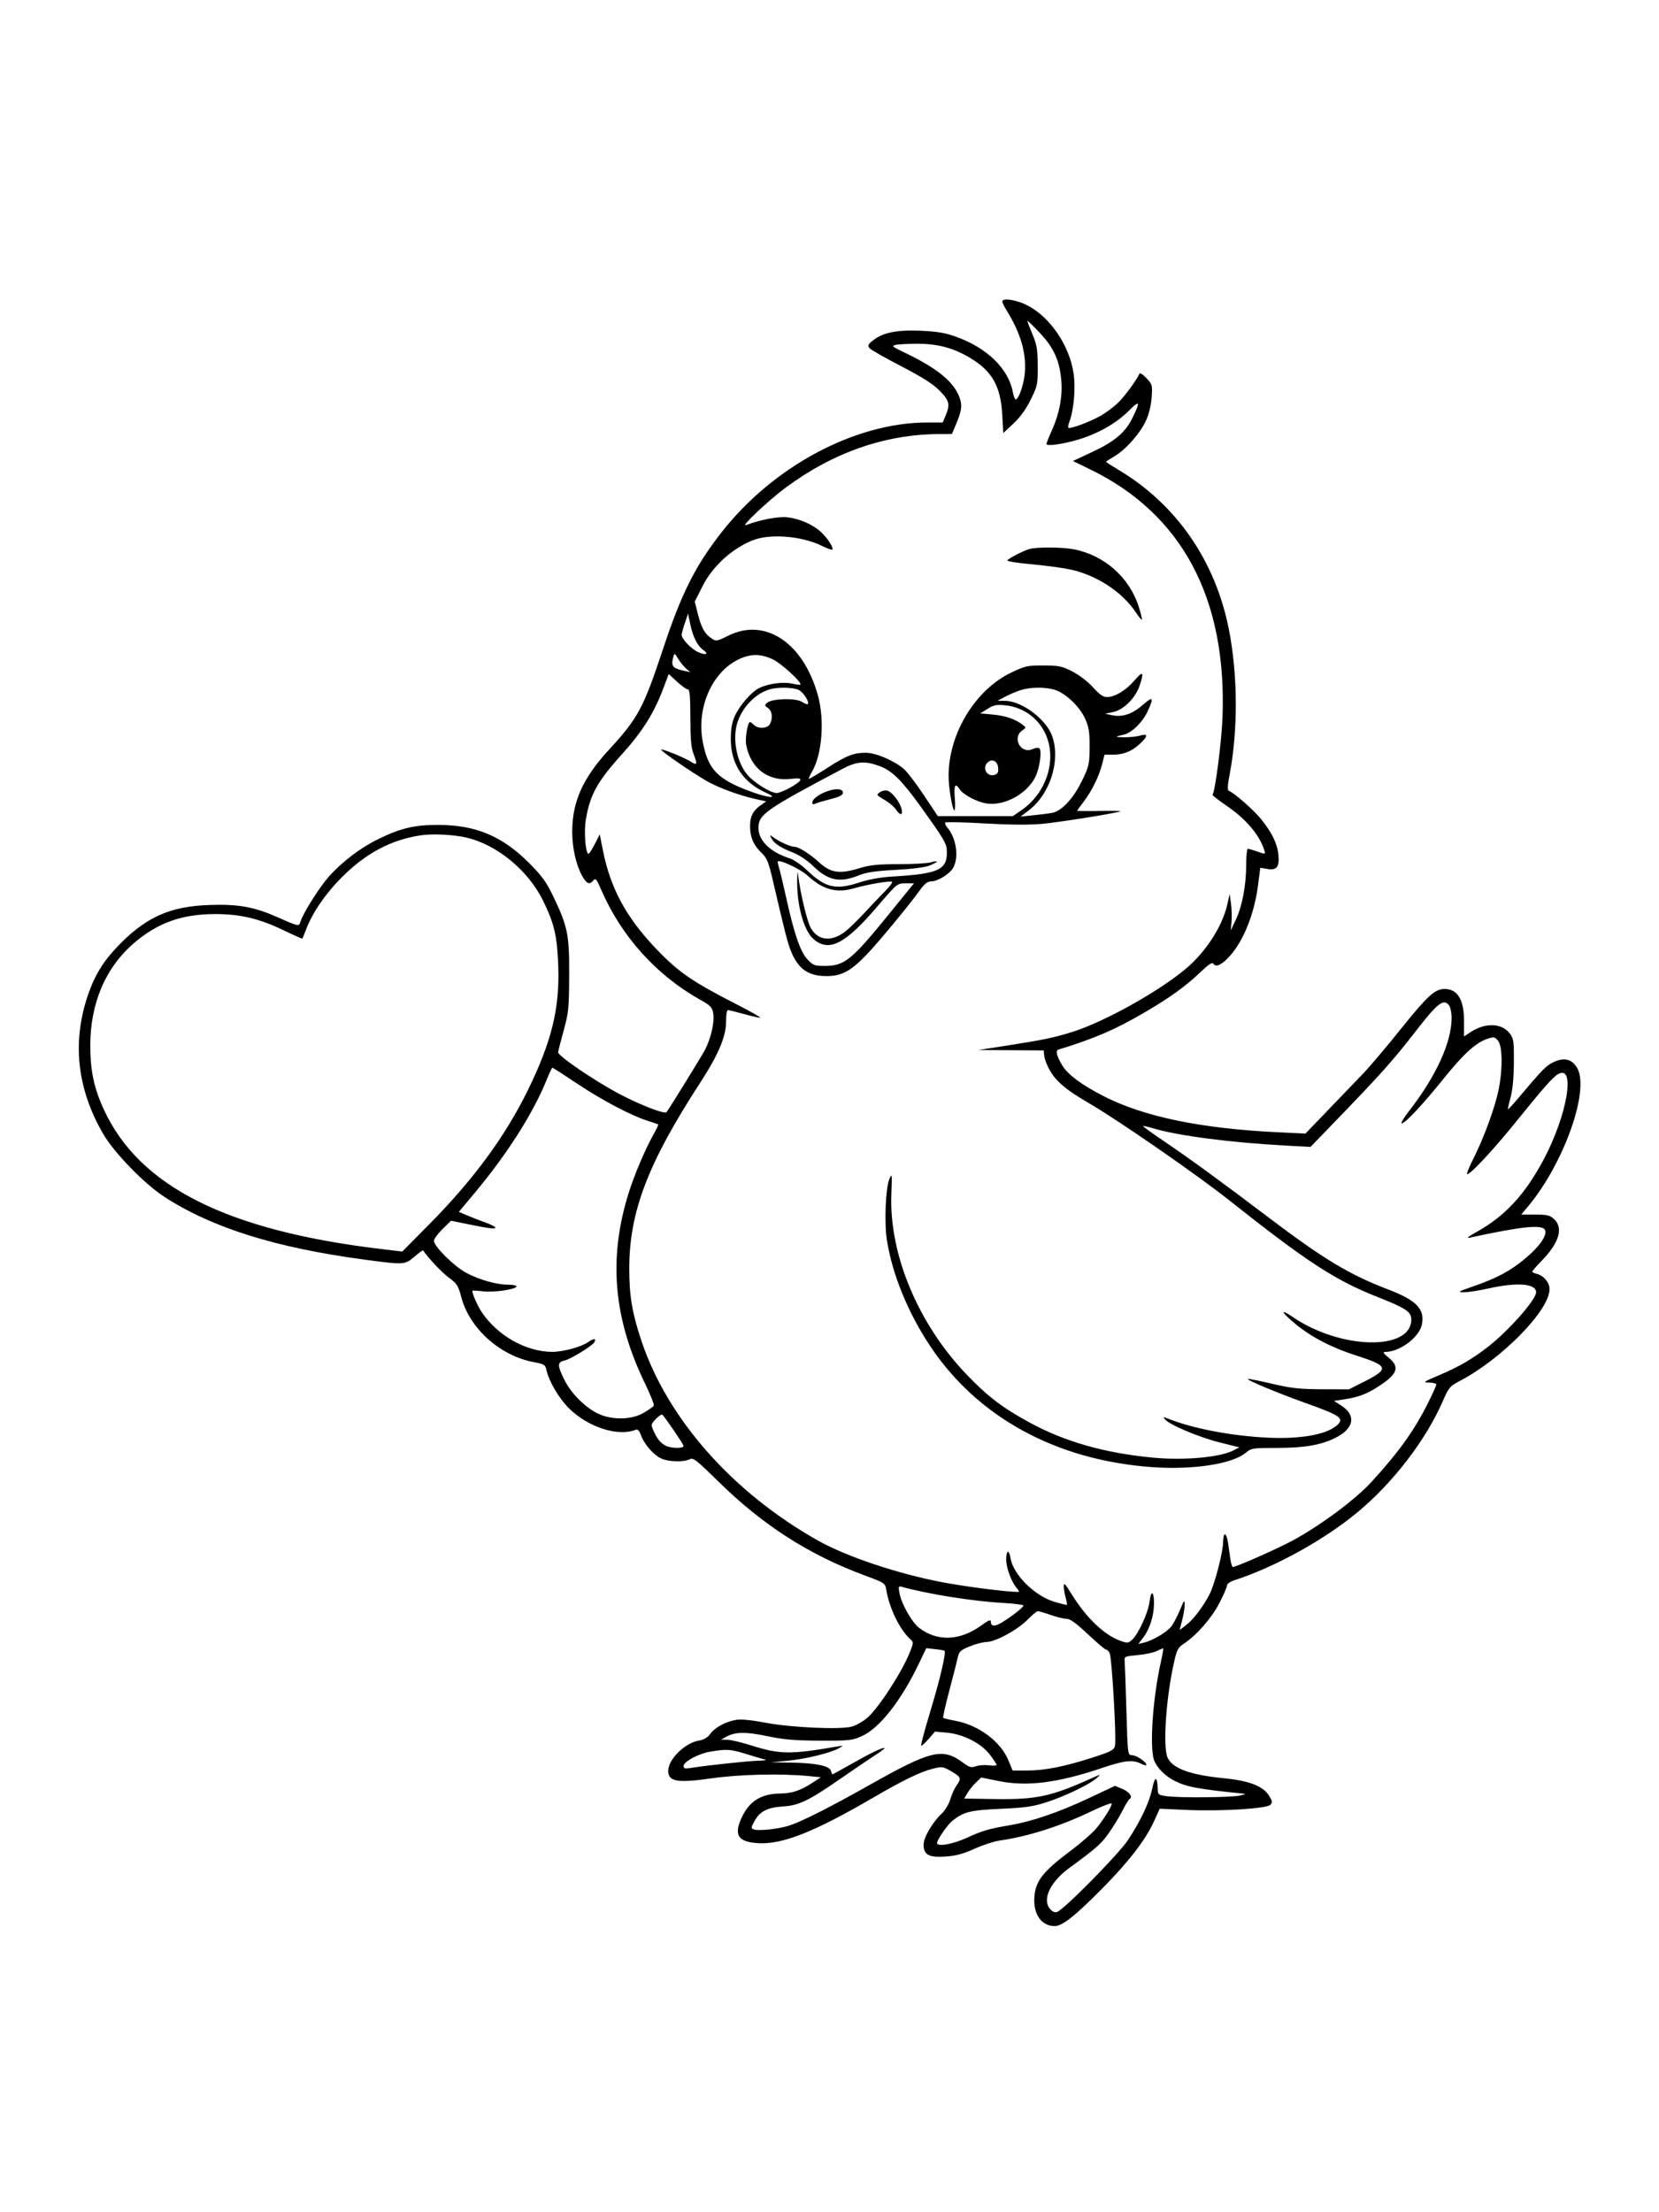 <svg xmlns="http://www.w3.org/2000/svg" width="864" height="1152" viewBox="0 0 864 1152" version="1.1">
	<path d="M 522 157.020 C 522 157.581, 523.038 159.718, 524.307 161.770 C 531.498 173.400, 534.518 183.683, 533.751 193.930 C 533.295 200.019, 530.558 208, 528.926 208 C 528.539 208, 527.911 206.337, 527.529 204.305 C 525.211 191.945, 514.072 181.117, 497.646 175.255 C 492.185 173.307, 487.886 172.594, 479.417 172.233 C 466.956 171.702, 459.666 173.204, 454.529 177.360 C 452.036 179.378, 451.763 180.009, 452.830 181.296 C 453.530 182.138, 460.920 186.354, 469.253 190.664 C 480.077 196.262, 485.775 199.870, 489.202 203.298 C 494.425 208.520, 494.930 210.531, 492.487 216.378 L 490.973 220 483.118 220 C 445.297 220, 402.543 242.852, 375.542 277.500 C 361.980 294.904, 354.835 309.191, 345.287 338 C 335.087 368.777, 332.276 374.003, 316.995 390.600 C 303.533 405.222, 298.036 417.511, 298.012 433.040 C 297.999 441.523, 300.011 450.468, 303.216 456.170 C 305.539 460.303, 307.022 460.884, 309.041 458.450 C 310.147 457.119, 310.709 457.786, 313.044 463.200 C 323.533 487.522, 341.735 507.769, 364.669 520.624 C 370.226 523.739, 370.904 524.471, 371.501 528.004 C 372.190 532.087, 370.211 540.727, 367.266 546.487 C 365.709 549.532, 348.193 577.921, 347.094 579.181 C 346.136 580.280, 333.723 575.509, 323.141 569.976 C 310.242 563.230, 290.453 549.808, 290.669 547.952 C 290.763 547.153, 292.078 542, 293.592 536.500 C 296.116 527.331, 296.352 524.963, 296.423 508 C 296.512 486.740, 295.703 482.673, 288.297 467.121 C 284.599 459.356, 282.424 456.326, 275.665 449.523 C 261.702 435.467, 247.924 429.641, 228.500 429.579 C 215.741 429.538, 208.723 431.202, 196.655 437.127 C 187.603 441.572, 178.096 448.828, 171.228 456.534 C 166.391 461.961, 157.840 475.512, 156.521 479.841 C 155.690 482.567, 155.647 482.559, 144.317 477.543 C 132.299 472.223, 123.930 470.736, 109 471.270 C 89.072 471.984, 76.921 477.200, 63.043 491 C 54.828 499.168, 50.014 506.522, 46.445 516.355 C 37.316 541.505, 39.774 566.455, 53.748 590.489 C 59.558 600.481, 75.398 616.705, 86 623.522 C 110.873 639.516, 143.887 649.815, 189.998 655.967 C 210.561 658.711, 210.829 658.694, 215.868 654.381 C 218.193 652.391, 220.208 650.928, 220.346 651.131 C 223.152 655.264, 230.190 662.704, 233.807 665.361 C 238.016 668.453, 238.680 669.496, 240.239 675.469 C 244.473 691.678, 260.330 705.959, 277.777 709.275 C 283.463 710.356, 283.990 710.680, 284.594 713.473 C 285.859 719.324, 291.284 728.450, 296.557 733.599 C 306.494 743.301, 321.887 748.193, 331.040 744.559 C 332.148 744.119, 332.943 744.954, 333.878 747.540 C 335.592 752.280, 340.675 757.966, 344.702 759.649 C 348.599 761.277, 356.355 761.415, 359.174 759.907 C 360.994 758.933, 362.596 760.169, 373.858 771.238 C 397.352 794.329, 421.251 809.661, 450.737 820.557 C 460.774 824.267, 460.985 824.410, 461.570 827.920 C 463.160 837.461, 468.532 848.551, 473.930 853.437 C 475.874 855.196, 475.873 855.247, 473.862 860.355 C 469.844 870.559, 457.514 889.548, 451.644 894.573 C 449.423 896.474, 445.782 898.525, 443.553 899.131 C 437.479 900.782, 411.646 899.597, 398.500 897.064 C 391.573 895.729, 386.019 895.184, 383.500 895.592 C 377.993 896.484, 372.459 899.460, 369.918 902.897 C 368.479 904.844, 366.581 905.971, 364.065 906.374 C 356.763 907.541, 348.012 916.124, 348.004 922.128 C 347.996 927.794, 352.731 928.605, 370.789 926.030 C 385.160 923.981, 406.778 923.481, 421 924.868 L 427.500 925.502 423 928.440 C 416.889 932.430, 412.452 933.904, 406.399 933.956 C 397.046 934.037, 390.829 937.589, 386.992 945.047 C 381.752 955.229, 383.883 959.202, 394.916 959.825 C 407.554 960.540, 424.028 954.010, 454.754 936.109 C 470.497 926.938, 479.578 922.541, 485.916 921.020 C 490.709 919.870, 491.237 919.949, 495.494 922.444 C 500.551 925.407, 500.789 926.081, 498.113 929.846 C 497.075 931.306, 495.629 934.525, 494.900 937 C 494.146 939.561, 492.188 942.792, 490.355 944.500 C 485.680 948.858, 481 956.882, 481 960.541 C 481 965.837, 483.708 967.346, 492.233 966.799 C 497.748 966.445, 501.452 965.462, 507.507 962.745 C 511.903 960.773, 517.750 958.848, 520.500 958.467 C 534.898 956.475, 552.067 951.043, 567.750 943.517 C 573.937 940.548, 579 938.601, 579 939.191 C 579 940.703, 575.283 946.728, 571.208 951.821 C 569.306 954.197, 563.194 959.555, 557.625 963.728 C 542.694 974.916, 538.931 979.901, 538.647 988.869 C 538.381 997.291, 542.676 1003, 549.279 1003 C 553.202 1003, 559.787 997.815, 573.667 983.797 C 587.936 969.388, 596.634 958.104, 601.117 948.189 L 603.971 941.878 618.235 942.519 C 635.802 943.307, 659.580 941.848, 661.569 939.859 C 662.760 938.669, 662.670 937.987, 660.955 935.166 C 657.895 930.135, 650.665 927.315, 637.500 926.020 C 619.846 924.282, 610.658 920.926, 608.076 915.275 C 605.506 909.647, 607.277 883.867, 611.514 865.237 C 612.936 858.986, 613.535 857.911, 616.809 855.736 C 623.329 851.406, 630.907 842.708, 635.008 834.847 C 637.203 830.638, 639 826.511, 639 825.675 C 639 824.801, 640.594 823.640, 642.750 822.943 C 664.021 816.065, 689.752 801.845, 707.190 787.329 C 725.654 771.959, 742.660 749.763, 751.432 729.584 C 754.508 722.508, 755.055 721.864, 760.355 719.076 C 782.367 707.497, 807 682.276, 807 671.317 C 807 667.905, 804.021 664.294, 800.472 663.404 C 799.113 663.062, 798 662.509, 798 662.173 C 798 661.837, 800.207 659.299, 802.905 656.531 C 811.978 647.226, 814.304 639.514, 809.421 634.924 C 807.178 632.815, 805.893 632.500, 799.541 632.500 L 792.240 632.500 795.990 628 C 814.357 605.959, 827.842 568.146, 821.521 556.409 C 818.993 551.715, 814.923 550.496, 809.625 552.848 C 805.454 554.700, 803.685 556.454, 792.052 570.275 C 788.505 574.489, 785.486 577.819, 785.342 577.676 C 785.199 577.532, 785.815 574.734, 786.712 571.457 C 787.772 567.582, 788.369 561.247, 788.421 553.332 C 788.491 542.478, 788.274 540.858, 786.406 538.332 C 782.269 532.735, 773.683 532.350, 765.974 537.415 L 762.448 539.732 762.474 532.116 C 762.513 520.605, 759.173 514.994, 752.285 515.004 C 747.301 515.010, 743.359 518.616, 729.670 535.691 C 722.259 544.936, 713.392 555.425, 709.967 559 C 706.542 562.575, 698.371 571.080, 691.808 577.901 L 679.876 590.302 665.688 589.626 C 625.458 587.710, 595.694 581.544, 574.671 570.770 C 563.363 564.975, 556.132 559.596, 553.245 554.831 C 550.338 550.030, 549.597 547.071, 551.181 546.586 C 569.927 540.845, 580.723 536.198, 595.848 527.363 C 609.077 519.635, 617.359 513.694, 624.808 506.588 C 629.468 502.143, 631.330 500.916, 631.934 501.892 C 633.215 503.966, 636.531 502.340, 640.717 497.584 C 647.741 489.605, 653.233 475.793, 655.121 461.360 L 656.361 451.885 660.009 452.502 C 664.956 453.337, 666.398 451.491, 665.784 445.103 C 665.228 439.318, 662.336 433.400, 656.645 426.403 C 652.784 421.654, 642.500 412.667, 639.959 411.820 C 639.155 411.552, 639.285 409.092, 640.420 403.106 C 644.781 380.120, 644.649 351.735, 640.072 328.123 C 633.133 292.327, 612.845 262.843, 582.750 244.815 C 579.038 242.592, 576 240.641, 576 240.481 C 576 240.321, 577.973 239.034, 580.384 237.621 C 586.252 234.182, 593.738 225.732, 596.798 219.094 C 598.343 215.742, 599.471 211.147, 599.768 206.998 C 600.229 200.561, 600.126 200.179, 597.052 196.904 C 595.155 194.883, 593.661 193.971, 593.376 194.658 C 592.119 197.684, 586.100 205.911, 582.505 209.519 C 580.302 211.729, 576.025 214.924, 573 216.619 C 567.268 219.832, 557.209 223.542, 556.407 222.741 C 556.152 222.486, 556.358 221.189, 556.864 219.858 C 559.249 213.585, 560.260 202.116, 559.111 194.386 C 556.944 179.817, 546.785 164.949, 534.898 158.949 C 529.186 156.065, 522 154.991, 522 157.020 M 535.043 167.078 C 535.019 167.395, 536.215 170.545, 537.700 174.078 C 540.009 179.571, 540.407 181.954, 540.450 190.548 C 540.498 200.179, 540.345 200.910, 536.774 208.139 C 534.286 213.175, 531.296 217.312, 527.774 220.591 L 522.500 225.500 521.976 216 C 521.158 201.190, 516.730 193.305, 505.397 186.479 C 496.624 181.195, 488.454 178.998, 477.645 179.014 C 472.615 179.021, 467.485 179.299, 466.245 179.631 C 464.318 180.148, 464.864 180.649, 470.010 183.082 C 486.950 191.094, 495.748 197.914, 499.196 205.710 C 501.351 210.582, 501.091 213.415, 497.768 221.250 L 495.754 226 489.127 226.032 C 460.943 226.166, 433.869 235.621, 409.119 253.972 C 400.172 260.605, 385.321 274.625, 388.500 273.436 C 395.862 270.683, 405.030 268.915, 409.675 269.353 C 416.208 269.968, 423.531 273.173, 427.835 277.301 C 431.264 280.589, 434.284 285.383, 433.451 286.216 C 433.193 286.474, 430.848 285.630, 428.241 284.340 C 417.439 278.997, 400.607 277.714, 391.523 281.541 C 380.669 286.114, 370.982 295.092, 365.817 305.365 L 361.830 313.293 363.448 319.731 C 365.277 327.012, 367.033 330.136, 370.617 332.485 C 372.975 334.030, 373.392 333.960, 379.207 331.054 C 398.472 321.428, 418.350 334.638, 425.968 362.128 C 429.539 375.014, 428.158 392.832, 422.886 401.876 C 421.804 403.733, 421.060 405.393, 421.232 405.566 C 421.405 405.738, 425.586 403.274, 430.523 400.089 C 440.822 393.446, 444.466 392, 450.899 392.001 C 456.034 392.002, 465.487 395.992, 470.620 400.325 C 472.336 401.773, 477.041 407.918, 481.076 413.979 L 488.413 425 507.936 425 L 527.459 425 531.979 421.905 C 541.245 415.560, 547.017 404.723, 546.978 393.739 C 546.929 379.736, 537.109 368.692, 523.453 367.283 C 519.029 366.826, 517.534 367.127, 514.331 369.118 L 510.500 371.500 517 372.093 C 523.551 372.691, 528.814 374.474, 532.500 377.344 C 534.489 378.892, 534.488 378.910, 532.250 380.507 C 526.969 384.277, 531.729 392.812, 537.616 390.129 C 539.010 389.494, 540.623 389.267, 541.201 389.624 C 542.792 390.607, 541.483 400.134, 539.120 404.765 C 534.667 413.494, 523.068 419.780, 513.921 418.422 C 508.858 417.670, 501.516 413.799, 499.731 410.941 C 497.531 407.419, 496.719 408.910, 497.248 415.500 C 497.535 419.075, 497.449 422, 497.058 422 C 496 422, 493.997 410.068, 494.017 403.885 C 494.088 381.967, 507.933 359.185, 526.597 350.274 C 533.965 346.755, 535.109 346.503, 543.500 346.544 C 551.588 346.583, 553.119 346.906, 558.604 349.734 C 562.110 351.542, 566.644 355.035, 569.257 357.941 C 572.539 361.591, 574.540 363, 576.443 363 C 580.604 363, 586.429 359.485, 590.886 354.284 C 595.303 349.131, 595.950 349.855, 593.461 357.161 C 591.294 363.520, 585.144 369.640, 579.774 370.781 L 575.500 371.690 579.346 372.474 C 584.702 373.567, 589.821 371.790, 595.356 366.918 C 600.550 362.346, 601.070 363.160, 597.649 370.507 C 595.026 376.139, 589.335 381.669, 585.232 382.573 C 580.373 383.644, 580.414 383.841, 585.507 383.921 C 588.260 383.964, 591.973 383.581, 593.757 383.070 C 597.981 381.858, 597.979 383.279, 593.750 387.246 C 589.532 391.203, 585.129 393, 579.651 393 L 575.237 393 574.055 397.697 C 572.441 404.106, 568.674 411.830, 564.488 417.312 C 562.570 419.824, 560.999 422.020, 560.999 422.190 C 560.998 422.361, 566.285 422.401, 572.749 422.280 C 579.212 422.160, 584.050 422.251, 583.500 422.484 C 581.085 423.504, 551.792 428.193, 542.608 429.029 C 535.931 429.636, 525.800 429.557, 512.762 428.796 C 501.906 428.162, 492.721 427.946, 492.351 428.316 C 491.981 428.685, 492.372 429.778, 493.219 430.744 C 498.058 436.262, 499.567 446.539, 496.340 452.001 C 494.395 455.294, 488.275 459, 484.783 459 C 483.012 459, 481.400 460.309, 478.930 463.750 C 473.304 471.588, 457.151 491.099, 451.131 497.325 C 443.015 505.721, 438.322 508.241, 430.697 508.297 C 421.252 508.366, 415.997 504.853, 412.173 495.914 C 410.335 491.616, 408.909 486.102, 402.472 458.384 C 400.314 449.095, 399.391 446.795, 396.856 444.384 C 392.619 440.357, 390.815 436.470, 390.646 431.003 C 390.475 425.493, 391.969 422.291, 396.054 419.411 L 399.018 417.322 393.259 416.041 C 385.036 414.212, 374.355 410.272, 368.223 406.805 C 360.761 402.587, 343.780 390.887, 344.327 390.340 C 344.872 389.795, 356.514 394.543, 359.837 396.667 C 363.040 398.713, 363.304 398.034, 361.299 392.906 C 359.954 389.466, 359.568 385.267, 359.538 373.750 C 359.509 362.498, 359.198 359, 358.228 359 C 357.528 359, 355.001 357.198, 352.612 354.996 L 348.268 350.993 345.150 359.246 C 340.581 371.340, 334.337 381.229, 324.183 392.451 C 310.991 407.031, 307.159 413.986, 305.052 427.173 C 304.117 433.028, 304.834 443.168, 306.287 444.620 C 306.605 444.938, 308.098 442.792, 309.605 439.849 L 312.344 434.500 314.079 443.193 C 317.981 462.748, 326.330 478.059, 341.985 494.374 C 353.475 506.348, 360.560 511.211, 383.905 523.146 C 391.279 526.916, 396.669 530, 395.885 530 C 395.101 530, 391.212 529.100, 387.243 528 C 383.273 526.900, 379.593 526, 379.065 526 C 378.537 526, 378.117 528.645, 378.132 531.877 C 378.170 539.731, 374.178 549.166, 364.540 564 C 337.395 605.779, 327.753 631.048, 327.718 660.500 C 327.701 674.692, 329.193 683.635, 333.979 698.030 C 347.513 738.742, 381.491 777.219, 426 802.237 C 440.906 810.615, 467.489 819.522, 490.788 823.944 C 503.187 826.298, 524.164 828.973, 530.405 828.997 C 530.903 828.998, 530.590 828.204, 529.710 827.232 C 526.887 824.112, 524.045 816.626, 524.022 812.250 C 523.996 807.134, 525.514 806.616, 526.302 811.472 C 527.662 819.852, 538.678 830.894, 548.799 834.020 C 552.377 835.125, 555.453 835.880, 555.635 835.698 C 555.817 835.516, 555.523 833.825, 554.983 831.940 C 554.442 830.055, 554 827.385, 554.001 826.007 C 554.001 823.997, 554.793 824.788, 557.999 830 C 565.669 842.472, 575.209 851.574, 583.698 854.519 C 587.158 855.720, 587.694 855.658, 589.654 853.835 C 592.950 850.769, 598.014 839.677, 598.678 834.067 C 599.415 827.852, 601 828.421, 601 834.900 C 601 841.194, 598.805 848.256, 595.503 852.584 L 592.838 856.079 595.669 855.412 C 600.501 854.274, 608.048 849.741, 610.243 846.659 C 611.396 845.040, 613.377 841.192, 614.646 838.108 C 616.663 833.204, 616.956 832.881, 616.976 835.532 C 616.989 837.200, 616.400 840.878, 615.666 843.706 L 614.332 848.848 617.671 846.302 C 621.512 843.372, 626.756 836.466, 629.969 830.105 C 632.720 824.657, 637 808.081, 637 802.872 C 637 800.742, 637.400 799, 637.889 799 C 638.813 799, 639.469 801.848, 640.594 810.750 C 640.959 813.638, 641.608 816, 642.036 816 C 643.783 816, 665.052 806.614, 672.987 802.341 C 687.529 794.511, 705.840 780.907, 714.349 771.612 C 728.398 756.266, 736.442 745.053, 743.536 730.929 C 745.991 726.040, 748 721.581, 748 721.020 C 748 720.459, 746.313 719.987, 744.250 719.971 C 740.811 719.944, 741.246 719.625, 749.500 716.128 C 760.004 711.677, 767.163 707.483, 775.500 700.896 C 786.217 692.429, 800 676.704, 800 672.945 C 800 668.383, 790.224 667.609, 775.110 670.976 C 770.111 672.089, 764.329 672.975, 762.261 672.945 C 758.930 672.896, 759.471 672.554, 767 669.952 C 779.600 665.596, 786.693 661.795, 794.510 655.212 C 801.818 649.056, 805.757 643.414, 804.688 640.631 C 803.485 637.495, 793.043 638.526, 765.433 644.505 C 763.474 644.930, 764.590 643.983, 768.793 641.656 C 783.698 633.403, 794.119 622.196, 803.860 603.943 C 816.176 580.864, 820.750 554.149, 811.500 559.320 C 808.747 560.859, 803.997 566.237, 789.261 584.500 C 776.928 599.784, 764 613.446, 764 611.196 C 764 610.511, 765.639 606.699, 767.642 602.725 C 772.811 592.470, 778.564 576.720, 780.416 567.751 C 782.649 556.943, 782.538 544.886, 780.180 541.974 C 778.519 539.923, 778.044 539.830, 774.754 540.916 C 768.656 542.929, 762.440 548.553, 751.986 561.518 C 740.852 575.325, 731.792 585, 729.995 585 C 729.347 585, 731.008 582.188, 733.685 578.750 C 747.907 560.489, 756 542.801, 756 529.981 C 756 527.452, 755.395 524.555, 754.656 523.544 C 751.996 519.906, 748.715 522.309, 738.676 535.246 C 724.843 553.072, 719.925 558.568, 691.572 587.878 L 682.500 597.257 670 596.577 C 640.695 594.985, 613.399 591.432, 600.385 587.515 C 597.749 586.722, 595.452 586.214, 595.280 586.387 C 595.108 586.559, 600.037 590.122, 606.233 594.304 C 619.266 603.100, 635.705 615.080, 660.180 633.619 C 689.335 655.703, 702.691 663.750, 723.141 671.554 C 737.626 677.082, 742.039 681.648, 740.553 689.572 C 739.288 696.312, 729.087 704, 721.406 704 C 719.995 704, 720.447 704.744, 723.272 707.073 C 729.198 711.957, 727.871 715.542, 717.705 722.112 C 711.598 726.059, 707.065 727.706, 699.120 728.862 L 694.741 729.500 698.599 732 C 706.149 736.892, 705.299 743.420, 696.488 748.213 C 688.878 752.352, 679.898 754, 664.947 754 C 652.407 754, 651.650 754.116, 648.849 756.474 C 641.840 762.371, 621.361 765.526, 600 763.999 C 550.127 760.433, 509.186 738.104, 484.439 700.972 C 472.836 683.561, 464.642 663.454, 461.865 645.577 C 460.479 636.650, 461.226 618.635, 463.175 614 C 464.562 610.702, 464.622 611.165, 464.212 622 C 463.032 653.158, 478.115 689.308, 503.276 715.628 C 514.321 727.181, 522.184 733.171, 536.500 740.938 C 554.689 750.808, 575.517 756.706, 600.500 759.063 C 616.738 760.595, 635.413 758.906, 642.443 755.271 L 645.471 753.705 634.985 751.072 C 624.332 748.397, 608.985 741.919, 606.736 739.149 C 605.683 737.851, 605.796 737.746, 607.500 738.439 C 620.617 743.775, 640.620 747.672, 659.858 748.639 C 677.088 749.505, 690.791 747.097, 696.250 742.245 C 700.338 738.612, 698.281 737.158, 679.646 730.505 C 664.901 725.241, 647.938 718.111, 650.007 718.047 C 650.835 718.021, 656.685 719.214, 663.007 720.697 C 672.506 722.926, 676.929 723.403, 688.500 723.447 L 702.500 723.500 710.424 719.500 C 723.630 712.833, 723.179 711.273, 706.500 705.939 C 693.555 701.800, 682.989 696.320, 674.582 689.385 C 667.191 683.289, 666.333 681.075, 673.180 685.769 C 698.047 702.817, 735 703.615, 735 687.103 C 735 683.139, 732.163 681.237, 717.763 675.541 C 695.151 666.597, 680.988 657.375, 639.983 624.897 C 623.025 611.466, 582.571 583.471, 567.185 574.520 C 554.601 567.199, 549.406 562.676, 546.072 556.140 C 544.922 553.887, 543.887 550.908, 543.772 549.521 L 543.564 547 526.532 546.898 L 509.500 546.796 524 544.542 C 543.113 541.571, 548.919 540.363, 558.500 537.363 C 575.198 532.133, 603.985 516.060, 617.890 504.203 C 628.226 495.389, 636.619 482.290, 639.167 471 L 640.408 465.500 641.089 470.500 C 641.463 473.250, 641.593 477.525, 641.376 480 L 640.982 484.500 643.584 479 C 646.936 471.915, 649 461.022, 649 450.412 C 649 445.785, 649.393 442, 649.874 442 C 650.355 442, 652.632 442.665, 654.934 443.477 C 659.088 444.942, 659.115 444.937, 658.433 442.727 C 656.034 434.946, 648.968 426.560, 639.153 419.845 C 634.690 416.792, 631.227 414.106, 631.457 413.877 C 632.806 412.527, 636.200 386.323, 636.680 373.553 C 639.005 311.619, 615.602 267.721, 567.875 244.492 L 558.779 240.065 569.208 235.183 C 580.524 229.885, 586.124 225.120, 589.737 217.715 C 594.078 208.814, 593.677 208.112, 587.677 214.109 C 581.476 220.307, 571.942 225.755, 562 228.782 C 553.900 231.248, 545 232.531, 545 231.232 C 545 230.707, 546.307 227.395, 547.903 223.873 C 551.734 215.426, 553.413 206.471, 552.720 198.196 C 551.844 187.750, 548.865 181.146, 541.494 173.311 C 537.970 169.565, 535.067 166.760, 535.043 167.078 M 536 285.935 C 532.623 286.966, 525.261 290.769, 524.613 291.818 C 524.325 292.283, 529.810 293.173, 536.802 293.795 C 543.793 294.416, 552.886 295.620, 557.007 296.468 C 570.859 299.321, 584.449 308.166, 591.613 318.991 C 593.087 321.218, 594.460 322.873, 594.665 322.669 C 594.869 322.464, 594.196 319.595, 593.169 316.294 C 588.331 300.751, 575.163 289.065, 559.040 286.008 C 552.941 284.851, 539.688 284.809, 536 285.935 M 356.674 324.443 C 355.753 327.145, 355 329.917, 355 330.601 C 355 332.772, 360.277 338.218, 363.811 339.695 C 367.847 341.381, 369.299 340.598, 366.184 338.416 C 363.202 336.327, 360.831 331.591, 359.477 325.015 L 358.348 319.530 356.674 324.443 M 350.644 342.199 C 349.368 346.960, 350.225 348.010, 356.500 349.377 L 359.500 350.031 357.329 348.169 C 356.134 347.144, 354.280 344.865, 353.208 343.102 C 351.308 339.977, 351.245 339.955, 350.644 342.199 M 384.261 343.557 C 370.690 350.320, 362.752 368.649, 365.923 385.904 C 368.663 400.813, 373.675 405.958, 391.844 412.512 C 400.391 415.595, 405.791 415.875, 399.049 412.885 C 387.019 407.550, 380.609 397.861, 380.603 385 C 380.600 379.531, 381.164 376.248, 382.687 372.878 C 385.131 367.467, 391.154 360.489, 395.175 358.409 C 399.733 356.052, 407.668 354.915, 412.298 355.956 C 414.579 356.468, 416.616 356.717, 416.824 356.509 C 417.849 355.484, 406.877 345.414, 402.500 343.363 C 395.980 340.307, 390.669 340.364, 384.261 343.557 M 400.764 358.996 C 393.509 361.180, 386.873 367.935, 384.159 375.899 C 381.295 384.301, 383.511 396.524, 389.134 403.346 C 392.522 407.456, 401.359 412.989, 404.500 412.967 C 407.049 412.949, 416.233 407.908, 416.772 406.231 C 417.084 405.259, 415.900 405.112, 411.724 405.603 C 399.904 406.992, 390.809 399.978, 388.593 387.765 C 387.966 384.309, 389.390 376, 390.610 376 C 390.903 376, 391.818 376.675, 392.643 377.500 C 394.812 379.669, 399.708 379.414, 400.965 377.066 C 402.614 373.984, 402.172 370.234, 399.978 368.697 C 398.119 367.395, 398.089 367.171, 399.601 365.916 C 402.234 363.731, 414.474 363.425, 417.590 365.467 C 419.011 366.398, 420.400 366.933, 420.678 366.656 C 421.688 365.646, 418.434 360.525, 416 359.294 C 413.220 357.888, 404.979 357.726, 400.764 358.996 M 531.500 359.400 C 529.300 360.097, 525.700 361.622, 523.500 362.789 L 519.500 364.912 523.500 364.966 C 532.336 365.085, 545.059 374.718, 548.052 383.556 C 552.395 396.377, 546.801 413.701, 535.595 422.138 L 531.500 425.221 538 424.570 C 541.575 424.212, 546.022 423.651, 547.882 423.324 C 552.845 422.449, 559.092 415.726, 563.579 406.431 C 567.173 398.985, 567.410 397.919, 567.454 389 C 567.492 381.066, 567.107 378.630, 565.114 374.221 C 562.256 367.895, 554.829 360.865, 549.236 359.189 C 544.200 357.680, 536.649 357.770, 531.500 359.400 M 514.238 397.162 C 511.335 400.065, 514.113 404.734, 518.009 403.497 C 519.665 402.972, 520.048 402.154, 519.807 399.665 C 519.472 396.208, 516.519 394.881, 514.238 397.162 M 438.823 400.348 C 398.348 421.778, 394.996 424.139, 395.004 431.215 C 395.011 437.786, 401.204 443.782, 411.284 446.978 C 413.365 447.637, 417.415 450.432, 420.284 453.187 C 429.764 462.291, 435.212 463.583, 447.334 459.602 C 452.486 457.909, 458.476 456.832, 464.834 456.455 C 489.653 454.981, 493.807 452.853, 493.046 442 C 492.846 439.149, 490.544 435.389, 480.081 420.826 C 469.809 406.530, 464.675 401.396, 458.238 398.988 C 450.577 396.121, 446.230 396.426, 438.823 400.348 M 427.962 413.250 C 425.488 414.498, 423.343 416.345, 423.149 417.396 C 422.868 418.911, 423.169 419.129, 424.649 418.479 C 425.667 418.032, 429.310 416.954, 432.745 416.083 C 437.418 414.898, 438.991 414.060, 438.995 412.750 C 439.002 410.214, 433.486 410.464, 427.962 413.250 M 458.298 412.524 C 456.272 414.006, 456.166 413.850, 461.301 416.939 C 463.392 418.197, 465.806 420.300, 466.666 421.613 C 468.797 424.866, 470.383 424.665, 469.531 421.250 C 468.609 417.556, 464.564 412.381, 462.094 411.735 C 460.993 411.447, 459.285 411.802, 458.298 412.524 M 218.870 435.019 C 203.430 437.430, 190.369 444.414, 177.941 456.905 C 169.465 465.425, 162.789 475.181, 159.403 484 C 158.452 486.475, 157.587 488.624, 157.479 488.775 C 157.371 488.927, 153.057 487.017, 147.891 484.531 C 134.980 478.317, 125.252 476, 112.070 476 C 94.925 476, 82.365 480.426, 70.177 490.765 C 55.124 503.532, 47.047 522.203, 47.015 544.303 C 46.997 557.472, 48.932 566.615, 54.116 577.858 C 72.538 617.805, 118.096 640.762, 198 650.360 L 209.500 651.742 223.500 637.591 C 246.660 614.183, 263.186 591.692, 275.005 567.500 C 287.332 542.267, 291.519 525.099, 290.733 503.003 C 290.178 487.386, 288.691 480.994, 282.824 469.012 C 275.132 453.304, 258.875 439.905, 243 436.188 C 236.110 434.575, 225.123 434.043, 218.870 435.019 M 401.804 436.633 C 403.227 439.292, 406.574 441.472, 413.218 444.066 C 416.338 445.285, 420.546 448.126, 423.500 451.009 C 431.262 458.584, 437.380 459.836, 447.213 455.864 C 451.250 454.234, 455.812 453.551, 466.508 452.979 C 475.373 452.504, 481.890 451.655, 484.258 450.665 C 488.859 448.743, 489.150 447.810, 484.757 449.070 C 482.973 449.581, 475.435 450.003, 468.007 450.008 C 457.401 450.014, 453.104 450.442, 448 452 C 437.183 455.303, 432.633 454.664, 426.500 448.979 C 422.107 444.908, 415.977 441, 413.983 441 C 411.873 441, 406.376 438.611, 403.094 436.267 C 400.744 434.589, 400.714 434.597, 401.804 436.633 M 405 448.810 C 405 449.197, 405.457 451.085, 406.015 453.007 C 406.573 454.928, 408.170 461.675, 409.564 468 C 413.609 486.348, 416.851 495.699, 420.511 499.581 C 423.453 502.700, 424.239 503, 429.467 503 C 439.836 503, 443.408 500.104, 463.393 475.495 L 475.976 460 471.598 460 C 467.234 460, 467.184 460.042, 456.675 472.319 C 440.039 491.755, 431.615 495.991, 423.600 488.953 C 418.476 484.455, 414.808 470.752, 415.180 457.500 C 415.290 453.574, 415.405 453.252, 415.717 456 C 416.702 464.673, 420.320 479.797, 422.217 483.173 C 425.935 489.787, 432.799 490.617, 439.916 485.313 C 441.887 483.844, 446.425 479.468, 450 475.589 C 453.575 471.710, 458.452 466.579, 460.837 464.188 C 463.222 461.797, 464.905 459.572, 464.577 459.244 C 463.828 458.495, 452.278 460.432, 445 462.528 C 435.569 465.244, 428.600 463.359, 420.513 455.905 C 416.663 452.356, 405 447.022, 405 448.810 M 284.928 561.750 C 277.834 579.447, 264.418 600.604, 247.243 621.176 L 238.987 631.065 243.417 632.965 C 245.854 634.009, 250.132 635.675, 252.924 636.667 C 255.716 637.658, 258 638.834, 258 639.280 C 258 640.160, 254.724 639.732, 242.697 637.279 L 234.894 635.688 230.447 640.052 C 228.001 642.452, 226 645.197, 226 646.151 C 226 649.038, 236.501 659.455, 242.789 662.807 C 249.644 666.461, 258.633 669, 264.710 669 C 267.070 669, 269 669.391, 269 669.870 C 269 671.413, 257.112 673.158, 251.433 672.448 C 248.445 672.075, 246 671.979, 246 672.236 C 246 673.986, 248.764 680.158, 251.065 683.544 C 259.297 695.660, 273.996 703.894, 287.540 703.976 C 293.134 704.009, 302.933 701.353, 306.329 698.882 C 309.184 696.805, 310.809 696.882, 309.479 699.033 C 308.265 700.998, 297.083 707.823, 293.951 708.511 C 290.175 709.340, 290.186 711.051, 294.018 718.720 C 297.549 725.787, 305.078 733.235, 311.783 736.294 C 319.007 739.590, 329.051 739.352, 335.198 735.738 C 337.782 734.219, 340.161 732.548, 340.484 732.025 C 340.807 731.502, 338.821 726.445, 336.071 720.787 C 319.405 686.505, 316.710 655.223, 327.475 621 C 330.352 611.854, 336.068 598.364, 340.124 591.149 C 341.778 588.206, 342.989 585.689, 342.816 585.555 C 342.642 585.422, 340.062 584.534, 337.082 583.581 C 328.451 580.822, 313.238 572.768, 300.202 564.054 C 293.576 559.624, 287.946 556, 287.693 556 C 287.440 556, 286.195 558.587, 284.928 561.750 M 341.627 738.867 C 338.957 741.654, 338.917 741.857, 340.381 745.124 C 342.283 749.368, 343.910 751.359, 346.684 752.837 C 349.373 754.268, 356 754.374, 356 752.985 C 356 752.177, 347.802 740.048, 345.023 736.743 C 344.673 736.327, 343.145 737.283, 341.627 738.867 M 468.453 829.641 C 469.504 835.307, 474.888 844.813, 478.687 847.710 C 488.236 854.994, 500.057 854.482, 511.250 846.301 C 514.659 843.810, 516 843.261, 516 844.356 C 516 847.027, 517.928 847.206, 521.768 844.890 C 526.862 841.819, 533 836.998, 533 836.069 C 533 835.649, 527.938 835.021, 521.750 834.672 C 506.430 833.810, 482.624 829.993, 469.618 826.314 C 467.928 825.836, 467.809 826.175, 468.453 829.641 M 535.167 843.427 C 529.956 848.734, 518.494 854.982, 513.854 855.047 C 512.009 855.072, 508.036 856.108, 505.025 857.348 C 500.052 859.397, 499.472 859.964, 498.690 863.551 C 498.216 865.723, 496.237 873.482, 494.292 880.794 C 492.346 888.106, 490.961 894.295, 491.214 894.548 C 491.467 894.801, 494.317 895.496, 497.547 896.093 C 509.649 898.330, 521.076 906.820, 525.120 916.577 L 527.368 922 534.596 922 C 543.923 922, 554.029 920.032, 568.456 915.408 C 578.557 912.170, 580.119 911.375, 580.666 909.194 C 581.529 905.758, 579.075 863.009, 577.888 860.790 C 577.361 859.806, 576.508 859, 575.992 859 C 575.476 859, 571.232 855.400, 566.561 851 C 560.506 845.297, 557.333 843, 555.509 843 C 554.101 843, 550.389 842.100, 547.260 841 C 544.130 839.900, 541.104 839.003, 540.535 839.008 C 539.966 839.012, 537.550 841.001, 535.167 843.427 M 478.755 865.894 C 469.357 885.599, 458.164 899.874, 448.790 904.110 C 443.874 906.331, 442.334 906.495, 427 906.433 C 413.885 906.380, 408.265 905.900, 399.606 904.091 C 388.239 901.718, 382.749 901.825, 378 904.514 L 375.500 905.929 378.738 905.965 C 380.519 905.984, 386.144 907.313, 391.238 908.918 C 406.228 913.640, 411.399 913.706, 436 909.489 C 439.456 908.897, 439.468 908.907, 437 910.333 C 432.771 912.775, 419.766 915.973, 410.406 916.873 L 401.500 917.730 411.701 917.865 C 424.624 918.036, 432.066 919.538, 432.739 922.109 C 433.011 923.149, 433.368 924, 433.533 924 C 433.698 924, 438.258 921.489, 443.666 918.419 C 453.712 912.718, 460.036 909.703, 460.652 910.319 C 460.842 910.509, 458.636 912.178, 455.749 914.028 C 452.862 915.879, 444.875 921.294, 438 926.064 C 421.291 937.655, 416.142 940.166, 408.019 940.681 C 399.761 941.205, 395.850 943.144, 393.070 948.089 C 391.098 951.597, 391.038 952.077, 392.497 952.637 C 395.048 953.616, 405.980 952.389, 411.500 950.504 C 418.212 948.213, 433.033 940.696, 452.467 929.726 C 484.899 911.421, 490.905 909.976, 501.555 917.916 C 504.842 920.368, 505.778 920.625, 508.258 919.760 C 509.843 919.208, 512.909 918.993, 515.070 919.283 C 517.232 919.572, 519 919.467, 519 919.049 C 519 918.630, 517.426 916.227, 515.503 913.708 C 510.988 907.794, 501.694 903.055, 493.083 902.274 L 486.956 901.718 483.578 905.609 C 481.720 907.749, 479.988 909.275, 479.728 909 C 479.469 908.725, 481.642 900.625, 484.558 891 C 489.531 874.581, 492.844 860.448, 491.911 859.628 C 491.685 859.429, 489.448 859.046, 486.941 858.777 L 482.382 858.289 478.755 865.894 M 602.589 859.704 C 600.988 860.545, 596.488 861.518, 592.589 861.866 C 585.782 862.475, 585.509 862.599, 585.726 865 C 585.850 866.375, 586.256 877.962, 586.628 890.750 C 587.302 913.874, 587.317 914, 589.518 914 C 591.805 914, 597 917.481, 597 919.013 C 597 919.491, 595.763 919.236, 594.250 918.447 C 590.020 916.241, 585.696 916.691, 574.376 920.519 C 550.902 928.456, 534.974 930.485, 520.006 927.447 L 511.007 925.620 508.245 928.265 C 506.727 929.720, 504.728 932.190, 503.804 933.754 L 502.125 936.598 518.541 936.841 C 539.640 937.155, 547.414 935.488, 568 926.237 C 573.560 923.738, 573.631 923.733, 571 926.038 C 567.226 929.343, 554.548 935.424, 545 938.508 C 537.903 940.800, 533.942 941.367, 521 941.942 C 505.246 942.642, 501.757 943.516, 495.925 948.227 C 493.474 950.207, 488 958.140, 488 959.711 C 488 961.818, 496.156 960.411, 503.500 957.038 C 511.566 953.332, 514.894 952.354, 525.659 950.526 C 537.619 948.494, 551.399 943.767, 567.596 936.140 L 580.692 929.973 584.389 931.518 C 588.186 933.104, 590.077 935.699, 588.277 936.851 C 587.719 937.208, 586.025 939.975, 584.512 943 C 582.999 946.025, 579.826 951.230, 577.461 954.566 C 573.421 960.267, 571.190 962.235, 556.736 972.852 C 546.992 980.010, 542.727 988.971, 546.718 993.900 C 548.031 995.521, 549.227 996.058, 550.562 995.625 C 554.025 994.502, 582.339 965.801, 587.294 958.391 C 593.963 948.419, 598.606 938.575, 600.127 931.184 C 601.458 924.721, 602.779 924.924, 602.930 931.614 C 602.996 934.547, 603.270 934.765, 607.640 935.364 C 614.194 936.262, 640.713 936.048, 645.500 935.057 C 647.700 934.602, 648.985 934.178, 648.356 934.115 C 623.720 931.639, 617.971 930.566, 611.497 927.238 C 606.710 924.777, 602.520 920.539, 601.064 916.685 C 598.588 910.134, 600.348 884.255, 604.536 865.624 C 605.386 861.842, 605.950 858.619, 605.791 858.462 C 605.631 858.305, 604.190 858.864, 602.589 859.704 M 370.054 912.137 C 363.779 913.177, 356 917.347, 356 919.670 C 356 920.956, 356.745 921.136, 359.941 920.625 C 368.373 919.277, 389.760 916.994, 394.994 916.884 C 398.022 916.820, 399.600 916.559, 398.500 916.304 C 397.400 916.049, 392.989 914.751, 388.698 913.420 C 380.390 910.843, 378.601 910.720, 370.054 912.137" stroke="none" fill="black" fill-rule="evenodd"/>
</svg>